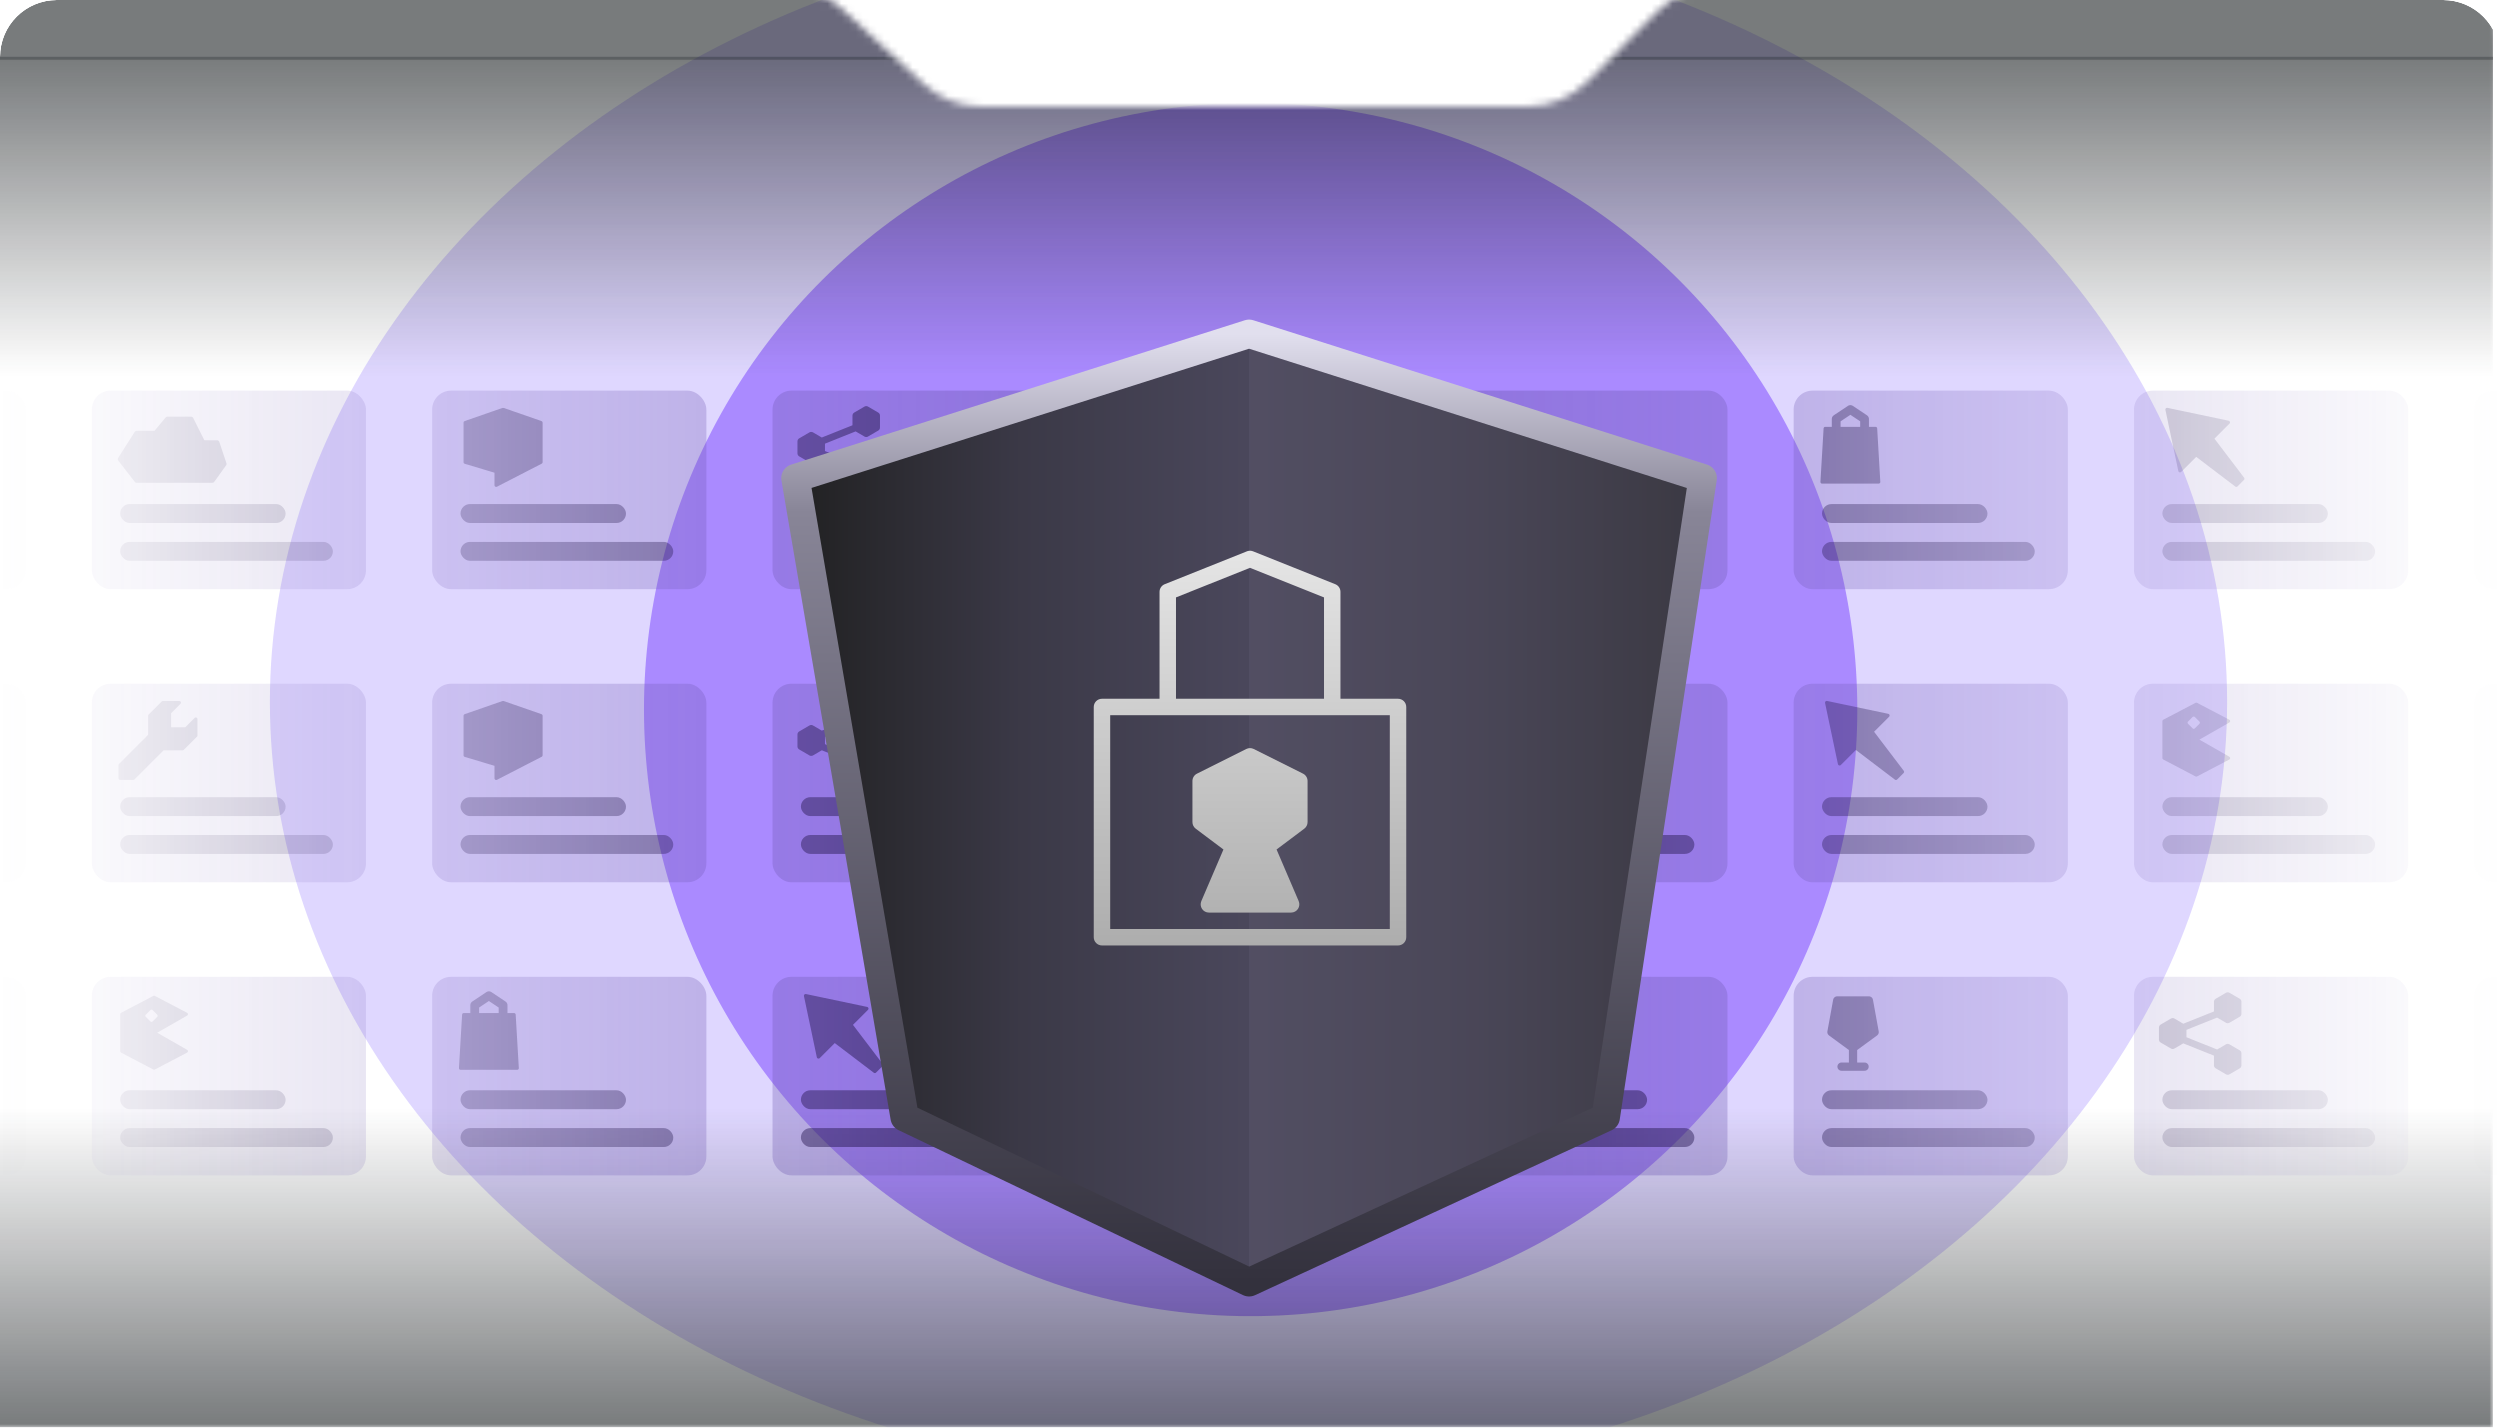 <svg width="352" height="201" viewBox="0 0 352 201" fill="none" xmlns="http://www.w3.org/2000/svg">
<g clip-path="url(#clip0_86_3705)">
<mask id="mask0_86_3705" style="mask-type:alpha" maskUnits="userSpaceOnUse" x="-2" y="-2" width="354" height="204">
<path d="M6 -1.998C1.582 -1.998 -2 1.584 -2 6.002V201.002H175H263.5H307.75H351V79.502L351.901 6.1C351.955 1.644 348.358 -1.998 343.901 -1.998H241.971C238.788 -1.998 235.736 -0.734 233.485 1.517L223.515 11.487C221.264 13.738 218.212 15.002 215.029 15.002H175H138.177C135.169 15.002 132.271 13.873 130.057 11.837L118.443 1.165C116.229 -0.871 113.331 -2 110.323 -2L6 -1.998Z" fill="#D9D9D9"/>
</mask>
<g mask="url(#mask0_86_3705)">
<g opacity="0.7" filter="url(#filter0_n_86_3705)">
<g style="mix-blend-mode:plus-lighter" opacity="0.82" filter="url(#filter1_f_86_3705)">
<circle cx="176.091" cy="99.899" r="85.417" transform="rotate(21.643 176.091 99.899)" fill="#793AFF"/>
</g>
<g style="mix-blend-mode:plus-lighter" opacity="0.82" filter="url(#filter2_f_86_3705)">
<circle cx="175.048" cy="98.855" r="41.957" transform="rotate(14.15 175.048 98.855)" fill="white"/>
</g>
<g opacity="0.32" filter="url(#filter3_f_86_3705)">
<ellipse cx="175.789" cy="98.852" rx="137.789" ry="109.852" fill="#6E4DFF"/>
</g>
<g opacity="0.32" filter="url(#filter4_f_86_3705)">
<circle cx="175.469" cy="100.784" r="51.362" fill="#C4B6FF"/>
</g>
</g>
<g opacity="0.7">
<rect opacity="0.8" x="351" y="201" width="351" height="45" transform="rotate(180 351 201)" fill="url(#paint0_linear_86_3705)"/>
</g>
<g opacity="0.7">
<rect opacity="0.8" x="-1" y="8" width="352" height="45" fill="url(#paint1_linear_86_3705)"/>
<rect opacity="0.8" x="-1" width="352" height="8.406" fill="#0E1316"/>
</g>
</g>
<mask id="mask1_86_3705" style="mask-type:alpha" maskUnits="userSpaceOnUse" x="0" y="19" width="352" height="163">
<rect y="19" width="352" height="163" fill="url(#paint2_linear_86_3705)"/>
</mask>
<g mask="url(#mask1_86_3705)">
<rect opacity="0.51" x="-35" y="55" width="38.606" height="27.956" rx="2.662" fill="#6E58B1"/>
<rect opacity="0.51" x="12.924" y="55" width="38.606" height="27.956" rx="2.662" fill="#6E58B1"/>
<rect x="16.918" y="70.975" width="23.297" height="2.662" rx="1.331" fill="#3C2C6D"/>
<path d="M30.563 62.323H28.566L26.902 58.995H23.574L21.91 60.992H19.248L16.918 64.653L19.248 67.648H29.898L31.561 65.319L30.563 62.323Z" fill="#3C2C6D" stroke="#3C2C6D" stroke-width="0.666" stroke-miterlimit="10" stroke-linejoin="round"/>
<path d="M26.237 62.323H28.567" stroke="#3C2C6D" stroke-width="0.666" stroke-miterlimit="10" stroke-linecap="round" stroke-linejoin="round"/>
<rect x="16.918" y="76.3" width="29.953" height="2.662" rx="1.331" fill="#3C2C6D"/>
<rect opacity="0.51" x="60.849" y="55" width="38.606" height="27.956" rx="2.662" fill="#6E58B1"/>
<rect x="64.842" y="70.975" width="23.297" height="2.662" rx="1.331" fill="#3C2C6D"/>
<path d="M76.158 59.515L70.833 57.663L65.508 59.515V65.071L69.865 66.376V68.312L76.158 65.071V59.515Z" fill="#3C2C6D" stroke="#3C2C6D" stroke-width="0.484" stroke-miterlimit="10" stroke-linecap="round" stroke-linejoin="round"/>
<rect x="64.842" y="76.3" width="29.953" height="2.662" rx="1.331" fill="#3C2C6D"/>
<rect opacity="0.51" x="108.773" y="55" width="38.606" height="27.956" rx="2.662" fill="#6E58B1"/>
<rect x="112.767" y="70.975" width="23.297" height="2.662" rx="1.331" fill="#3C2C6D"/>
<path d="M123.416 58.51L121.964 57.663L120.512 58.51V60.204L121.964 61.051L123.416 60.204V58.51Z" fill="#3C2C6D"/>
<path d="M115.671 62.14L114.219 61.293L112.767 62.14V63.835L114.219 64.682L115.671 63.835V62.14Z" fill="#3C2C6D"/>
<path d="M123.416 65.771L121.964 64.924L120.512 65.771V67.465L121.964 68.312L123.416 67.465V65.771Z" fill="#3C2C6D"/>
<path d="M115.671 62.14L114.219 61.293L112.767 62.14V63.835L114.219 64.682L115.671 63.835M115.671 62.14V63.835M115.671 62.14L120.512 60.204M115.671 63.835L120.512 65.771M120.512 60.204V58.51L121.964 57.663L123.416 58.51V60.204L121.964 61.051L120.512 60.204ZM120.512 65.771L121.964 64.924L123.416 65.771V67.465L121.964 68.312L120.512 67.465V65.771Z" stroke="#3C2C6D" stroke-width="0.968" stroke-miterlimit="10" stroke-linecap="round" stroke-linejoin="round"/>
<rect x="112.767" y="76.3" width="29.953" height="2.662" rx="1.331" fill="#3C2C6D"/>
<rect opacity="0.51" x="156.697" y="55" width="38.606" height="27.956" rx="2.662" fill="#6E58B1"/>
<rect x="160.691" y="70.975" width="23.297" height="2.662" rx="1.331" fill="#3C2C6D"/>
<path d="M166.681 57.663C166.809 57.663 166.913 57.766 166.913 57.894V60.187L168.184 60.901C168.257 60.942 168.302 61.019 168.302 61.103V64.872C168.302 64.956 168.257 65.033 168.184 65.074L166.913 65.787V68.081C166.913 68.209 166.809 68.312 166.681 68.312H162.977C162.849 68.312 162.746 68.209 162.746 68.081V65.787L161.474 65.074C161.402 65.033 161.357 64.956 161.356 64.872V61.103C161.356 61.019 161.402 60.942 161.474 60.901L162.746 60.187V57.894C162.746 57.766 162.849 57.663 162.977 57.663H166.681Z" fill="#3C2C6D"/>
<rect x="160.691" y="76.3" width="29.953" height="2.662" rx="1.331" fill="#3C2C6D"/>
<rect opacity="0.51" x="204.622" y="55" width="38.606" height="27.956" rx="2.662" fill="#6E58B1"/>
<rect x="208.615" y="70.975" width="23.297" height="2.662" rx="1.331" fill="#3C2C6D"/>
<path d="M212.985 65.013L209.946 62.785L210.757 58.328H215.213L216.024 62.785L212.985 65.013Z" fill="#3C2C6D"/>
<path d="M212.985 65.013L209.946 62.785L210.757 58.328H215.213L216.024 62.785L212.985 65.013ZM212.985 65.013V67.647M211.364 67.647H214.606" stroke="#3C2C6D" stroke-width="1.165" stroke-miterlimit="10" stroke-linecap="round" stroke-linejoin="round"/>
<rect x="208.615" y="76.3" width="29.953" height="2.662" rx="1.331" fill="#3C2C6D"/>
<rect opacity="0.51" x="252.546" y="55" width="38.606" height="27.956" rx="2.662" fill="#6E58B1"/>
<rect x="256.54" y="70.975" width="23.297" height="2.662" rx="1.331" fill="#3C2C6D"/>
<path d="M262.53 61.655V58.992L260.533 57.661L258.537 58.992V61.655" stroke="#3C2C6D" stroke-width="1.237" stroke-miterlimit="10" stroke-linecap="round" stroke-linejoin="round"/>
<path d="M264.527 67.867H256.54L256.984 60.324H264.084L264.527 67.867Z" fill="#3C2C6D" stroke="#3C2C6D" stroke-width="0.444" stroke-miterlimit="10" stroke-linecap="round" stroke-linejoin="round"/>
<rect x="256.54" y="76.3" width="29.953" height="2.662" rx="1.331" fill="#3C2C6D"/>
<rect opacity="0.51" x="300.47" y="55" width="38.606" height="27.956" rx="2.662" fill="#6E58B1"/>
<rect x="304.464" y="70.975" width="23.297" height="2.662" rx="1.331" fill="#3C2C6D"/>
<path d="M305.129 57.663L306.942 66.273L309.208 64.007L314.873 68.313L315.779 67.406L311.474 61.741L313.74 59.475L305.129 57.663Z" fill="#3C2C6D" stroke="#3C2C6D" stroke-width="0.484" stroke-miterlimit="10" stroke-linecap="round" stroke-linejoin="round"/>
<rect x="304.464" y="76.3" width="29.953" height="2.662" rx="1.331" fill="#3C2C6D"/>
<rect opacity="0.51" x="348.395" y="55" width="38.606" height="27.956" rx="2.662" fill="#6E58B1"/>
<rect opacity="0.51" x="-35" y="96.268" width="38.606" height="27.956" rx="2.662" fill="#6E58B1"/>
<rect opacity="0.51" x="12.924" y="96.268" width="38.606" height="27.956" rx="2.662" fill="#6E58B1"/>
<rect x="16.918" y="112.243" width="23.297" height="2.662" rx="1.331" fill="#3C2C6D"/>
<path d="M18.77 109.581H16.918V107.728L21.085 103.561V100.783L22.937 98.931H25.252L23.863 100.32V102.635H26.179L27.568 101.246V103.561L25.716 105.413H22.937L18.77 109.581Z" fill="#3C2C6D"/>
<path d="M18.076 108.423L18.77 107.728M18.77 109.581H16.918V107.728L21.085 103.561V100.783L22.937 98.931H25.252L23.863 100.32V102.635H26.179L27.568 101.246V103.561L25.716 105.413H22.937L18.77 109.581Z" stroke="#3C2C6D" stroke-width="0.463" stroke-miterlimit="10" stroke-linecap="round" stroke-linejoin="round"/>
<rect x="16.918" y="117.568" width="29.953" height="2.662" rx="1.331" fill="#3C2C6D"/>
<rect opacity="0.51" x="60.849" y="96.268" width="38.606" height="27.956" rx="2.662" fill="#6E58B1"/>
<rect x="64.842" y="112.243" width="23.297" height="2.662" rx="1.331" fill="#3C2C6D"/>
<path d="M76.158 100.783L70.833 98.931L65.508 100.783V106.339L69.865 107.644V109.581L76.158 106.339V100.783Z" fill="#3C2C6D" stroke="#3C2C6D" stroke-width="0.484" stroke-miterlimit="10" stroke-linecap="round" stroke-linejoin="round"/>
<rect x="64.842" y="117.568" width="29.953" height="2.662" rx="1.331" fill="#3C2C6D"/>
<rect opacity="0.51" x="108.773" y="96.268" width="38.606" height="27.956" rx="2.662" fill="#6E58B1"/>
<rect x="112.767" y="112.243" width="23.297" height="2.662" rx="1.331" fill="#3C2C6D"/>
<path d="M123.416 99.778L121.964 98.931L120.512 99.778V101.472L121.964 102.319L123.416 101.472V99.778Z" fill="#3C2C6D"/>
<path d="M115.671 103.408L114.219 102.561L112.767 103.408V105.103L114.219 105.95L115.671 105.103V103.408Z" fill="#3C2C6D"/>
<path d="M123.416 107.039L121.964 106.192L120.512 107.039V108.733L121.964 109.581L123.416 108.733V107.039Z" fill="#3C2C6D"/>
<path d="M115.671 103.408L114.219 102.561L112.767 103.408V105.103L114.219 105.95L115.671 105.103M115.671 103.408V105.103M115.671 103.408L120.512 101.472M115.671 105.103L120.512 107.039M120.512 101.472V99.778L121.964 98.931L123.416 99.778V101.472L121.964 102.319L120.512 101.472ZM120.512 107.039L121.964 106.192L123.416 107.039V108.733L121.964 109.581L120.512 108.733V107.039Z" stroke="#3C2C6D" stroke-width="0.968" stroke-miterlimit="10" stroke-linecap="round" stroke-linejoin="round"/>
<rect x="112.767" y="117.568" width="29.953" height="2.662" rx="1.331" fill="#3C2C6D"/>
<rect opacity="0.51" x="156.697" y="96.268" width="38.606" height="27.956" rx="2.662" fill="#6E58B1"/>
<rect x="160.691" y="112.243" width="23.297" height="2.662" rx="1.331" fill="#3C2C6D"/>
<path d="M174.337 103.59H172.34L170.676 100.262H167.348L165.684 102.259H163.021L160.691 105.92L163.021 108.915H173.671L175.335 106.586L174.337 103.59Z" fill="#3C2C6D" stroke="#3C2C6D" stroke-width="0.666" stroke-miterlimit="10" stroke-linejoin="round"/>
<path d="M170.01 103.59H172.339" stroke="#3C2C6D" stroke-width="0.666" stroke-miterlimit="10" stroke-linecap="round" stroke-linejoin="round"/>
<rect x="160.691" y="117.568" width="29.953" height="2.662" rx="1.331" fill="#3C2C6D"/>
<rect opacity="0.51" x="204.622" y="96.268" width="38.606" height="27.956" rx="2.662" fill="#6E58B1"/>
<rect x="208.615" y="112.243" width="23.297" height="2.662" rx="1.331" fill="#3C2C6D"/>
<path d="M214.606 102.925V100.263L212.609 98.932L210.612 100.263V102.925" stroke="#3C2C6D" stroke-width="1.237" stroke-miterlimit="10" stroke-linecap="round" stroke-linejoin="round"/>
<path d="M216.603 109.138H208.615L209.059 101.594H216.159L216.603 109.138Z" fill="#3C2C6D" stroke="#3C2C6D" stroke-width="0.444" stroke-miterlimit="10" stroke-linecap="round" stroke-linejoin="round"/>
<rect x="208.615" y="117.568" width="29.953" height="2.662" rx="1.331" fill="#3C2C6D"/>
<rect opacity="0.51" x="252.546" y="96.268" width="38.606" height="27.956" rx="2.662" fill="#6E58B1"/>
<rect x="256.54" y="112.243" width="23.297" height="2.662" rx="1.331" fill="#3C2C6D"/>
<path d="M257.205 98.931L259.018 107.541L261.284 105.275L266.949 109.581L267.855 108.674L263.549 103.009L265.815 100.743L257.205 98.931Z" fill="#3C2C6D" stroke="#3C2C6D" stroke-width="0.484" stroke-miterlimit="10" stroke-linecap="round" stroke-linejoin="round"/>
<rect x="256.54" y="117.568" width="29.953" height="2.662" rx="1.331" fill="#3C2C6D"/>
<rect opacity="0.51" x="300.47" y="96.268" width="38.606" height="27.956" rx="2.662" fill="#6E58B1"/>
<rect x="304.464" y="112.243" width="23.297" height="2.662" rx="1.331" fill="#3C2C6D"/>
<path d="M309.34 98.955L313.897 101.342C313.968 101.379 314.012 101.452 314.014 101.531C314.015 101.61 313.973 101.684 313.904 101.723L309.676 104.139L313.904 106.555C313.973 106.594 314.015 106.668 314.014 106.748C314.012 106.827 313.968 106.899 313.897 106.936L309.34 109.324C309.277 109.357 309.201 109.357 309.138 109.324L304.58 106.936C304.509 106.899 304.464 106.824 304.464 106.744V101.535C304.464 101.454 304.509 101.38 304.58 101.342L309.138 98.955L309.188 98.936C309.238 98.924 309.293 98.93 309.34 98.955ZM308.877 100.884C308.834 100.884 308.791 100.897 308.756 100.92L308.724 100.948L308.072 101.599C307.988 101.684 307.988 101.821 308.072 101.906L308.724 102.557C308.764 102.598 308.82 102.621 308.877 102.621C308.934 102.621 308.99 102.598 309.03 102.557L309.681 101.906C309.765 101.821 309.765 101.684 309.681 101.599L309.03 100.948C308.99 100.907 308.934 100.884 308.877 100.884Z" fill="#3C2C6D"/>
<rect x="304.464" y="117.568" width="29.953" height="2.662" rx="1.331" fill="#3C2C6D"/>
<rect opacity="0.51" x="348.395" y="96.268" width="38.606" height="27.956" rx="2.662" fill="#6E58B1"/>
<rect opacity="0.51" x="-35" y="137.536" width="38.606" height="27.956" rx="2.662" fill="#6E58B1"/>
<rect opacity="0.51" x="12.924" y="137.536" width="38.606" height="27.956" rx="2.662" fill="#6E58B1"/>
<rect x="16.918" y="153.511" width="23.297" height="2.662" rx="1.331" fill="#3C2C6D"/>
<path d="M21.794 140.221L26.352 142.609C26.422 142.646 26.466 142.718 26.468 142.798C26.469 142.877 26.427 142.951 26.358 142.99L22.13 145.406L26.358 147.822C26.427 147.861 26.469 147.935 26.468 148.014C26.466 148.094 26.422 148.166 26.352 148.203L21.794 150.591C21.731 150.624 21.655 150.624 21.592 150.591L17.034 148.203C16.963 148.165 16.918 148.091 16.918 148.01V142.802C16.918 142.721 16.963 142.647 17.034 142.609L21.592 140.221L21.642 140.203C21.692 140.191 21.747 140.197 21.794 140.221ZM21.331 142.151C21.288 142.151 21.245 142.164 21.21 142.187L21.178 142.215L20.526 142.866C20.442 142.951 20.442 143.088 20.526 143.173L21.178 143.824C21.218 143.864 21.274 143.887 21.331 143.887C21.388 143.887 21.444 143.864 21.484 143.824L22.136 143.173C22.22 143.088 22.22 142.951 22.136 142.866L21.484 142.215C21.444 142.174 21.388 142.151 21.331 142.151Z" fill="#3C2C6D"/>
<rect x="16.918" y="158.836" width="29.953" height="2.662" rx="1.331" fill="#3C2C6D"/>
<rect opacity="0.51" x="60.849" y="137.536" width="38.606" height="27.956" rx="2.662" fill="#6E58B1"/>
<rect x="64.842" y="153.511" width="23.297" height="2.662" rx="1.331" fill="#3C2C6D"/>
<path d="M70.834 144.192V141.529L68.837 140.198L66.84 141.529V144.192" stroke="#3C2C6D" stroke-width="1.237" stroke-miterlimit="10" stroke-linecap="round" stroke-linejoin="round"/>
<path d="M72.83 150.404H64.843L65.287 142.861H72.386L72.83 150.404Z" fill="#3C2C6D" stroke="#3C2C6D" stroke-width="0.444" stroke-miterlimit="10" stroke-linecap="round" stroke-linejoin="round"/>
<rect x="64.842" y="158.836" width="29.953" height="2.662" rx="1.331" fill="#3C2C6D"/>
<rect opacity="0.51" x="108.773" y="137.536" width="38.606" height="27.956" rx="2.662" fill="#6E58B1"/>
<rect x="112.767" y="153.511" width="23.297" height="2.662" rx="1.331" fill="#3C2C6D"/>
<path d="M113.432 140.199L115.245 148.809L117.511 146.543L123.176 150.849L124.082 149.942L119.777 144.277L122.043 142.011L113.432 140.199Z" fill="#3C2C6D" stroke="#3C2C6D" stroke-width="0.484" stroke-miterlimit="10" stroke-linecap="round" stroke-linejoin="round"/>
<rect x="112.767" y="158.836" width="29.953" height="2.662" rx="1.331" fill="#3C2C6D"/>
<rect opacity="0.51" x="156.697" y="137.536" width="38.606" height="27.956" rx="2.662" fill="#6E58B1"/>
<rect x="160.691" y="153.511" width="23.297" height="2.662" rx="1.331" fill="#3C2C6D"/>
<path d="M162.543 150.849H160.691V148.996L164.858 144.829V142.051L166.71 140.199H169.025L167.636 141.588V143.903H169.952L171.341 142.514V144.829L169.489 146.681H166.71L162.543 150.849Z" fill="#3C2C6D"/>
<path d="M161.849 149.691L162.543 148.996M162.543 150.849H160.691V148.996L164.858 144.829V142.051L166.71 140.199H169.025L167.636 141.588V143.903H169.952L171.341 142.514V144.829L169.489 146.681H166.71L162.543 150.849Z" stroke="#3C2C6D" stroke-width="0.463" stroke-miterlimit="10" stroke-linecap="round" stroke-linejoin="round"/>
<rect x="160.691" y="158.836" width="29.953" height="2.662" rx="1.331" fill="#3C2C6D"/>
<rect opacity="0.51" x="204.622" y="137.536" width="38.606" height="27.956" rx="2.662" fill="#6E58B1"/>
<rect x="208.615" y="153.511" width="23.297" height="2.662" rx="1.331" fill="#3C2C6D"/>
<path d="M214.606 140.199C214.734 140.199 214.837 140.302 214.837 140.43V142.723L216.108 143.437C216.181 143.478 216.226 143.555 216.226 143.639V147.408C216.226 147.492 216.181 147.569 216.108 147.61L214.837 148.324V150.617C214.837 150.745 214.734 150.849 214.606 150.849H210.901C210.774 150.849 210.67 150.745 210.67 150.617V148.324L209.399 147.61C209.326 147.569 209.281 147.492 209.281 147.408V143.639C209.281 143.555 209.326 143.478 209.399 143.437L210.67 142.723V140.43C210.67 140.302 210.774 140.199 210.901 140.199H214.606Z" fill="#3C2C6D"/>
<rect x="208.615" y="158.836" width="29.953" height="2.662" rx="1.331" fill="#3C2C6D"/>
<rect opacity="0.51" x="252.546" y="137.536" width="38.606" height="27.956" rx="2.662" fill="#6E58B1"/>
<rect x="256.54" y="153.511" width="23.297" height="2.662" rx="1.331" fill="#3C2C6D"/>
<path d="M260.909 147.55L257.871 145.321L258.681 140.865H263.138L263.948 145.321L260.909 147.55Z" fill="#3C2C6D"/>
<path d="M260.909 147.55L257.871 145.321L258.681 140.865H263.138L263.948 145.321L260.909 147.55ZM260.909 147.55V150.183M259.289 150.183H262.53" stroke="#3C2C6D" stroke-width="1.165" stroke-miterlimit="10" stroke-linecap="round" stroke-linejoin="round"/>
<rect x="256.54" y="158.836" width="29.953" height="2.662" rx="1.331" fill="#3C2C6D"/>
<rect opacity="0.51" x="300.47" y="137.536" width="38.606" height="27.956" rx="2.662" fill="#6E58B1"/>
<rect x="304.464" y="153.511" width="23.297" height="2.662" rx="1.331" fill="#3C2C6D"/>
<path d="M315.114 141.046L313.661 140.199L312.209 141.046V142.74L313.661 143.587L315.114 142.74V141.046Z" fill="#3C2C6D"/>
<path d="M307.368 144.677L305.916 143.829L304.464 144.677V146.371L305.916 147.218L307.368 146.371V144.677Z" fill="#3C2C6D"/>
<path d="M315.114 148.307L313.661 147.46L312.209 148.307V150.001L313.661 150.849L315.114 150.001V148.307Z" fill="#3C2C6D"/>
<path d="M307.368 144.677L305.916 143.829L304.464 144.677V146.371L305.916 147.218L307.368 146.371M307.368 144.677V146.371M307.368 144.677L312.209 142.74M307.368 146.371L312.209 148.307M312.209 142.74V141.046L313.661 140.199L315.114 141.046V142.74L313.661 143.587L312.209 142.74ZM312.209 148.307L313.661 147.46L315.114 148.307V150.001L313.661 150.849L312.209 150.001V148.307Z" stroke="#3C2C6D" stroke-width="0.968" stroke-miterlimit="10" stroke-linecap="round" stroke-linejoin="round"/>
<rect x="304.464" y="158.836" width="29.953" height="2.662" rx="1.331" fill="#3C2C6D"/>
<rect opacity="0.51" x="348.395" y="137.536" width="38.606" height="27.956" rx="2.662" fill="#6E58B1"/>
</g>
<g style="mix-blend-mode:plus-lighter" opacity="0.08" filter="url(#filter5_f_86_3705)">
<circle cx="176" cy="99" r="30" fill="white"/>
</g>
<g filter="url(#filter6_d_86_3705)">
<g filter="url(#filter7_n_86_3705)">
<path d="M175.87 43L239.739 63.322L226.083 153.32L175.87 176.545L127.375 153.32L112 63.322L175.87 43Z" fill="url(#paint3_linear_86_3705)"/>
</g>
<g opacity="0.43" filter="url(#filter8_n_86_3705)">
<path d="M175.869 43L239.739 63.322L226.082 153.32L175.869 176.545V43Z" fill="#5C586D"/>
</g>
<g filter="url(#filter9_n_86_3705)">
<path d="M175.87 43L239.739 63.322L226.083 153.32L175.87 176.545L127.375 153.32L112 63.322L175.87 43Z" stroke="url(#paint4_linear_86_3705)" stroke-width="4" stroke-miterlimit="10" stroke-linecap="round" stroke-linejoin="round"/>
</g>
<path d="M175.482 101.455C175.808 101.292 176.192 101.292 176.518 101.455L183.466 104.929C183.858 105.125 184.106 105.526 184.106 105.964V111.754C184.106 112.118 183.934 112.462 183.642 112.68L179.739 115.608L182.854 122.877C183.007 123.234 182.971 123.645 182.757 123.97C182.542 124.295 182.179 124.491 181.789 124.491H170.211C169.821 124.491 169.458 124.295 169.244 123.97C169.03 123.645 168.993 123.234 169.146 122.877L172.261 115.608L168.358 112.68C168.067 112.462 167.895 112.118 167.895 111.754V105.964C167.895 105.526 168.143 105.125 168.535 104.929L175.482 101.455Z" fill="url(#paint5_linear_86_3705)"/>
<path fill-rule="evenodd" clip-rule="evenodd" d="M175.675 73.59C175.923 73.517 176.188 73.529 176.43 73.626L188.01 78.257C188.449 78.433 188.737 78.859 188.737 79.333V94.385H196.842C197.482 94.385 198 94.903 198 95.542V127.964C198 128.603 197.482 129.121 196.842 129.121H155.158C154.518 129.121 154 128.603 154 127.964V95.542C154 94.903 154.518 94.385 155.158 94.385H163.263V79.333C163.263 78.859 163.552 78.433 163.991 78.257L175.57 73.626L175.675 73.59ZM156.315 126.806H195.685V96.7H187.594C187.589 96.7 187.584 96.701 187.579 96.701C187.574 96.701 187.569 96.7 187.564 96.7H164.436C164.431 96.7 164.426 96.701 164.421 96.701C164.416 96.701 164.411 96.7 164.406 96.7H156.315V126.806ZM165.579 80.116V94.385H186.421V80.116L176 75.948L165.579 80.116Z" fill="url(#paint6_linear_86_3705)"/>
</g>
</g>
<defs>
<filter id="filter0_n_86_3705" x="38" y="-11" width="275.578" height="219.704" filterUnits="userSpaceOnUse" color-interpolation-filters="sRGB">
<feFlood flood-opacity="0" result="BackgroundImageFix"/>
<feBlend mode="normal" in="SourceGraphic" in2="BackgroundImageFix" result="shape"/>
<feTurbulence type="fractalNoise" baseFrequency="7.254 7.254" stitchTiles="stitch" numOctaves="3" result="noise" seed="9969" />
<feColorMatrix in="noise" type="luminanceToAlpha" result="alphaNoise" />
<feComponentTransfer in="alphaNoise" result="coloredNoise1">
<feFuncA type="discrete" tableValues="1 1 1 1 1 1 1 1 1 1 1 1 1 1 1 1 1 1 1 1 1 1 1 1 1 1 1 1 1 1 1 1 1 1 1 1 1 1 1 1 1 1 1 1 1 1 1 1 1 1 1 0 0 0 0 0 0 0 0 0 0 0 0 0 0 0 0 0 0 0 0 0 0 0 0 0 0 0 0 0 0 0 0 0 0 0 0 0 0 0 0 0 0 0 0 0 0 0 0 0 "/>
</feComponentTransfer>
<feComposite operator="in" in2="shape" in="coloredNoise1" result="noise1Clipped" />
<feFlood flood-color="rgba(0, 0, 0, 0.25)" result="color1Flood" />
<feComposite operator="in" in2="noise1Clipped" in="color1Flood" result="color1" />
<feMerge result="effect1_noise_86_3705">
<feMergeNode in="shape" />
<feMergeNode in="color1" />
</feMerge>
</filter>
<filter id="filter1_f_86_3705" x="-109.35" y="-185.541" width="570.88" height="570.88" filterUnits="userSpaceOnUse" color-interpolation-filters="sRGB">
<feFlood flood-opacity="0" result="BackgroundImageFix"/>
<feBlend mode="normal" in="SourceGraphic" in2="BackgroundImageFix" result="shape"/>
<feGaussianBlur stdDeviation="100" result="effect1_foregroundBlur_86_3705"/>
</filter>
<filter id="filter2_f_86_3705" x="-66.919" y="-143.112" width="483.934" height="483.934" filterUnits="userSpaceOnUse" color-interpolation-filters="sRGB">
<feFlood flood-opacity="0" result="BackgroundImageFix"/>
<feBlend mode="normal" in="SourceGraphic" in2="BackgroundImageFix" result="shape"/>
<feGaussianBlur stdDeviation="100" result="effect1_foregroundBlur_86_3705"/>
</filter>
<filter id="filter3_f_86_3705" x="-27.413" y="-76.413" width="406.405" height="350.531" filterUnits="userSpaceOnUse" color-interpolation-filters="sRGB">
<feFlood flood-opacity="0" result="BackgroundImageFix"/>
<feBlend mode="normal" in="SourceGraphic" in2="BackgroundImageFix" result="shape"/>
<feGaussianBlur stdDeviation="32.707" result="effect1_foregroundBlur_86_3705"/>
</filter>
<filter id="filter4_f_86_3705" x="91.4" y="16.715" width="168.138" height="168.138" filterUnits="userSpaceOnUse" color-interpolation-filters="sRGB">
<feFlood flood-opacity="0" result="BackgroundImageFix"/>
<feBlend mode="normal" in="SourceGraphic" in2="BackgroundImageFix" result="shape"/>
<feGaussianBlur stdDeviation="16.353" result="effect1_foregroundBlur_86_3705"/>
</filter>
<filter id="filter5_f_86_3705" x="-54" y="-131" width="460" height="460" filterUnits="userSpaceOnUse" color-interpolation-filters="sRGB">
<feFlood flood-opacity="0" result="BackgroundImageFix"/>
<feBlend mode="normal" in="SourceGraphic" in2="BackgroundImageFix" result="shape"/>
<feGaussianBlur stdDeviation="100" result="effect1_foregroundBlur_86_3705"/>
</filter>
<filter id="filter6_d_86_3705" x="106" y="41" width="139.739" height="145.545" filterUnits="userSpaceOnUse" color-interpolation-filters="sRGB">
<feFlood flood-opacity="0" result="BackgroundImageFix"/>
<feColorMatrix in="SourceAlpha" type="matrix" values="0 0 0 0 0 0 0 0 0 0 0 0 0 0 0 0 0 0 127 0" result="hardAlpha"/>
<feOffset dy="4"/>
<feGaussianBlur stdDeviation="2"/>
<feComposite in2="hardAlpha" operator="out"/>
<feColorMatrix type="matrix" values="0 0 0 0 0 0 0 0 0 0 0 0 0 0 0 0 0 0 0.33 0"/>
<feBlend mode="normal" in2="BackgroundImageFix" result="effect1_dropShadow_86_3705"/>
<feBlend mode="normal" in="SourceGraphic" in2="effect1_dropShadow_86_3705" result="shape"/>
</filter>
<filter id="filter7_n_86_3705" x="112" y="43" width="127.739" height="133.545" filterUnits="userSpaceOnUse" color-interpolation-filters="sRGB">
<feFlood flood-opacity="0" result="BackgroundImageFix"/>
<feBlend mode="normal" in="SourceGraphic" in2="BackgroundImageFix" result="shape"/>
<feTurbulence type="fractalNoise" baseFrequency="7.692 7.692" stitchTiles="stitch" numOctaves="3" result="noise" seed="4658" />
<feColorMatrix in="noise" type="luminanceToAlpha" result="alphaNoise" />
<feComponentTransfer in="alphaNoise" result="coloredNoise1">
<feFuncA type="discrete" tableValues="1 1 1 1 1 1 1 1 1 1 1 1 1 1 1 1 1 1 1 1 1 1 1 1 1 1 1 1 1 1 1 1 1 1 1 1 1 1 1 1 1 1 1 1 1 1 1 1 1 1 1 0 0 0 0 0 0 0 0 0 0 0 0 0 0 0 0 0 0 0 0 0 0 0 0 0 0 0 0 0 0 0 0 0 0 0 0 0 0 0 0 0 0 0 0 0 0 0 0 0 "/>
</feComponentTransfer>
<feComposite operator="in" in2="shape" in="coloredNoise1" result="noise1Clipped" />
<feFlood flood-color="rgba(0, 0, 0, 0.17)" result="color1Flood" />
<feComposite operator="in" in2="noise1Clipped" in="color1Flood" result="color1" />
<feMerge result="effect1_noise_86_3705">
<feMergeNode in="shape" />
<feMergeNode in="color1" />
</feMerge>
</filter>
<filter id="filter8_n_86_3705" x="175.869" y="43" width="63.87" height="133.545" filterUnits="userSpaceOnUse" color-interpolation-filters="sRGB">
<feFlood flood-opacity="0" result="BackgroundImageFix"/>
<feBlend mode="normal" in="SourceGraphic" in2="BackgroundImageFix" result="shape"/>
<feTurbulence type="fractalNoise" baseFrequency="7.692 7.692" stitchTiles="stitch" numOctaves="3" result="noise" seed="4658" />
<feColorMatrix in="noise" type="luminanceToAlpha" result="alphaNoise" />
<feComponentTransfer in="alphaNoise" result="coloredNoise1">
<feFuncA type="discrete" tableValues="1 1 1 1 1 1 1 1 1 1 1 1 1 1 1 1 1 1 1 1 1 1 1 1 1 1 1 1 1 1 1 1 1 1 1 1 1 1 1 1 1 1 1 1 1 1 1 1 1 1 1 0 0 0 0 0 0 0 0 0 0 0 0 0 0 0 0 0 0 0 0 0 0 0 0 0 0 0 0 0 0 0 0 0 0 0 0 0 0 0 0 0 0 0 0 0 0 0 0 0 "/>
</feComponentTransfer>
<feComposite operator="in" in2="shape" in="coloredNoise1" result="noise1Clipped" />
<feFlood flood-color="rgba(0, 0, 0, 0.17)" result="color1Flood" />
<feComposite operator="in" in2="noise1Clipped" in="color1Flood" result="color1" />
<feMerge result="effect1_noise_86_3705">
<feMergeNode in="shape" />
<feMergeNode in="color1" />
</feMerge>
</filter>
<filter id="filter9_n_86_3705" x="110" y="41" width="131.739" height="137.545" filterUnits="userSpaceOnUse" color-interpolation-filters="sRGB">
<feFlood flood-opacity="0" result="BackgroundImageFix"/>
<feBlend mode="normal" in="SourceGraphic" in2="BackgroundImageFix" result="shape"/>
<feTurbulence type="fractalNoise" baseFrequency="7.692 7.692" stitchTiles="stitch" numOctaves="3" result="noise" seed="4658" />
<feColorMatrix in="noise" type="luminanceToAlpha" result="alphaNoise" />
<feComponentTransfer in="alphaNoise" result="coloredNoise1">
<feFuncA type="discrete" tableValues="1 1 1 1 1 1 1 1 1 1 1 1 1 1 1 1 1 1 1 1 1 1 1 1 1 1 1 1 1 1 1 1 1 1 1 1 1 1 1 1 1 1 1 1 1 1 1 1 1 1 1 0 0 0 0 0 0 0 0 0 0 0 0 0 0 0 0 0 0 0 0 0 0 0 0 0 0 0 0 0 0 0 0 0 0 0 0 0 0 0 0 0 0 0 0 0 0 0 0 0 "/>
</feComponentTransfer>
<feComposite operator="in" in2="shape" in="coloredNoise1" result="noise1Clipped" />
<feFlood flood-color="rgba(0, 0, 0, 0.17)" result="color1Flood" />
<feComposite operator="in" in2="noise1Clipped" in="color1Flood" result="color1" />
<feMerge result="effect1_noise_86_3705">
<feMergeNode in="shape" />
<feMergeNode in="color1" />
</feMerge>
</filter>
<linearGradient id="paint0_linear_86_3705" x1="526.5" y1="201" x2="526.5" y2="246" gradientUnits="userSpaceOnUse">
<stop stop-color="#0E1316"/>
<stop offset="1" stop-color="#0E1316" stop-opacity="0"/>
</linearGradient>
<linearGradient id="paint1_linear_86_3705" x1="175" y1="8" x2="175" y2="53" gradientUnits="userSpaceOnUse">
<stop stop-color="#0E1316"/>
<stop offset="1" stop-color="#0E1316" stop-opacity="0"/>
</linearGradient>
<linearGradient id="paint2_linear_86_3705" x1="0" y1="101" x2="352" y2="101" gradientUnits="userSpaceOnUse">
<stop stop-color="#D9D9D9" stop-opacity="0"/>
<stop offset="0.497" stop-color="#A6A6A6"/>
<stop offset="1" stop-color="#737373" stop-opacity="0"/>
</linearGradient>
<linearGradient id="paint3_linear_86_3705" x1="112" y1="110" x2="240" y2="110" gradientUnits="userSpaceOnUse">
<stop stop-color="#212122"/>
<stop offset="0.25" stop-color="#3B3947"/>
<stop offset="0.495" stop-color="#4A475B"/>
<stop offset="0.747" stop-color="#3B3947"/>
<stop offset="1" stop-color="#212122"/>
</linearGradient>
<linearGradient id="paint4_linear_86_3705" x1="175.87" y1="43" x2="175.87" y2="176.545" gradientUnits="userSpaceOnUse">
<stop stop-color="#E1DFEE"/>
<stop offset="0.188" stop-color="#888597"/>
<stop offset="1" stop-color="#33313D"/>
</linearGradient>
<linearGradient id="paint5_linear_86_3705" x1="176" y1="73.543" x2="176" y2="129.121" gradientUnits="userSpaceOnUse">
<stop stop-color="#E5E5E5"/>
<stop offset="1" stop-color="#ADADAD"/>
</linearGradient>
<linearGradient id="paint6_linear_86_3705" x1="176" y1="73.543" x2="176" y2="129.121" gradientUnits="userSpaceOnUse">
<stop stop-color="#E5E5E5"/>
<stop offset="1" stop-color="#ADADAD"/>
</linearGradient>
<clipPath id="clip0_86_3705">
<path d="M0 8C0 3.582 3.582 0 8 0H344C348.418 0 352 3.582 352 8V201H0V8Z" fill="white"/>
</clipPath>
</defs>
</svg>
